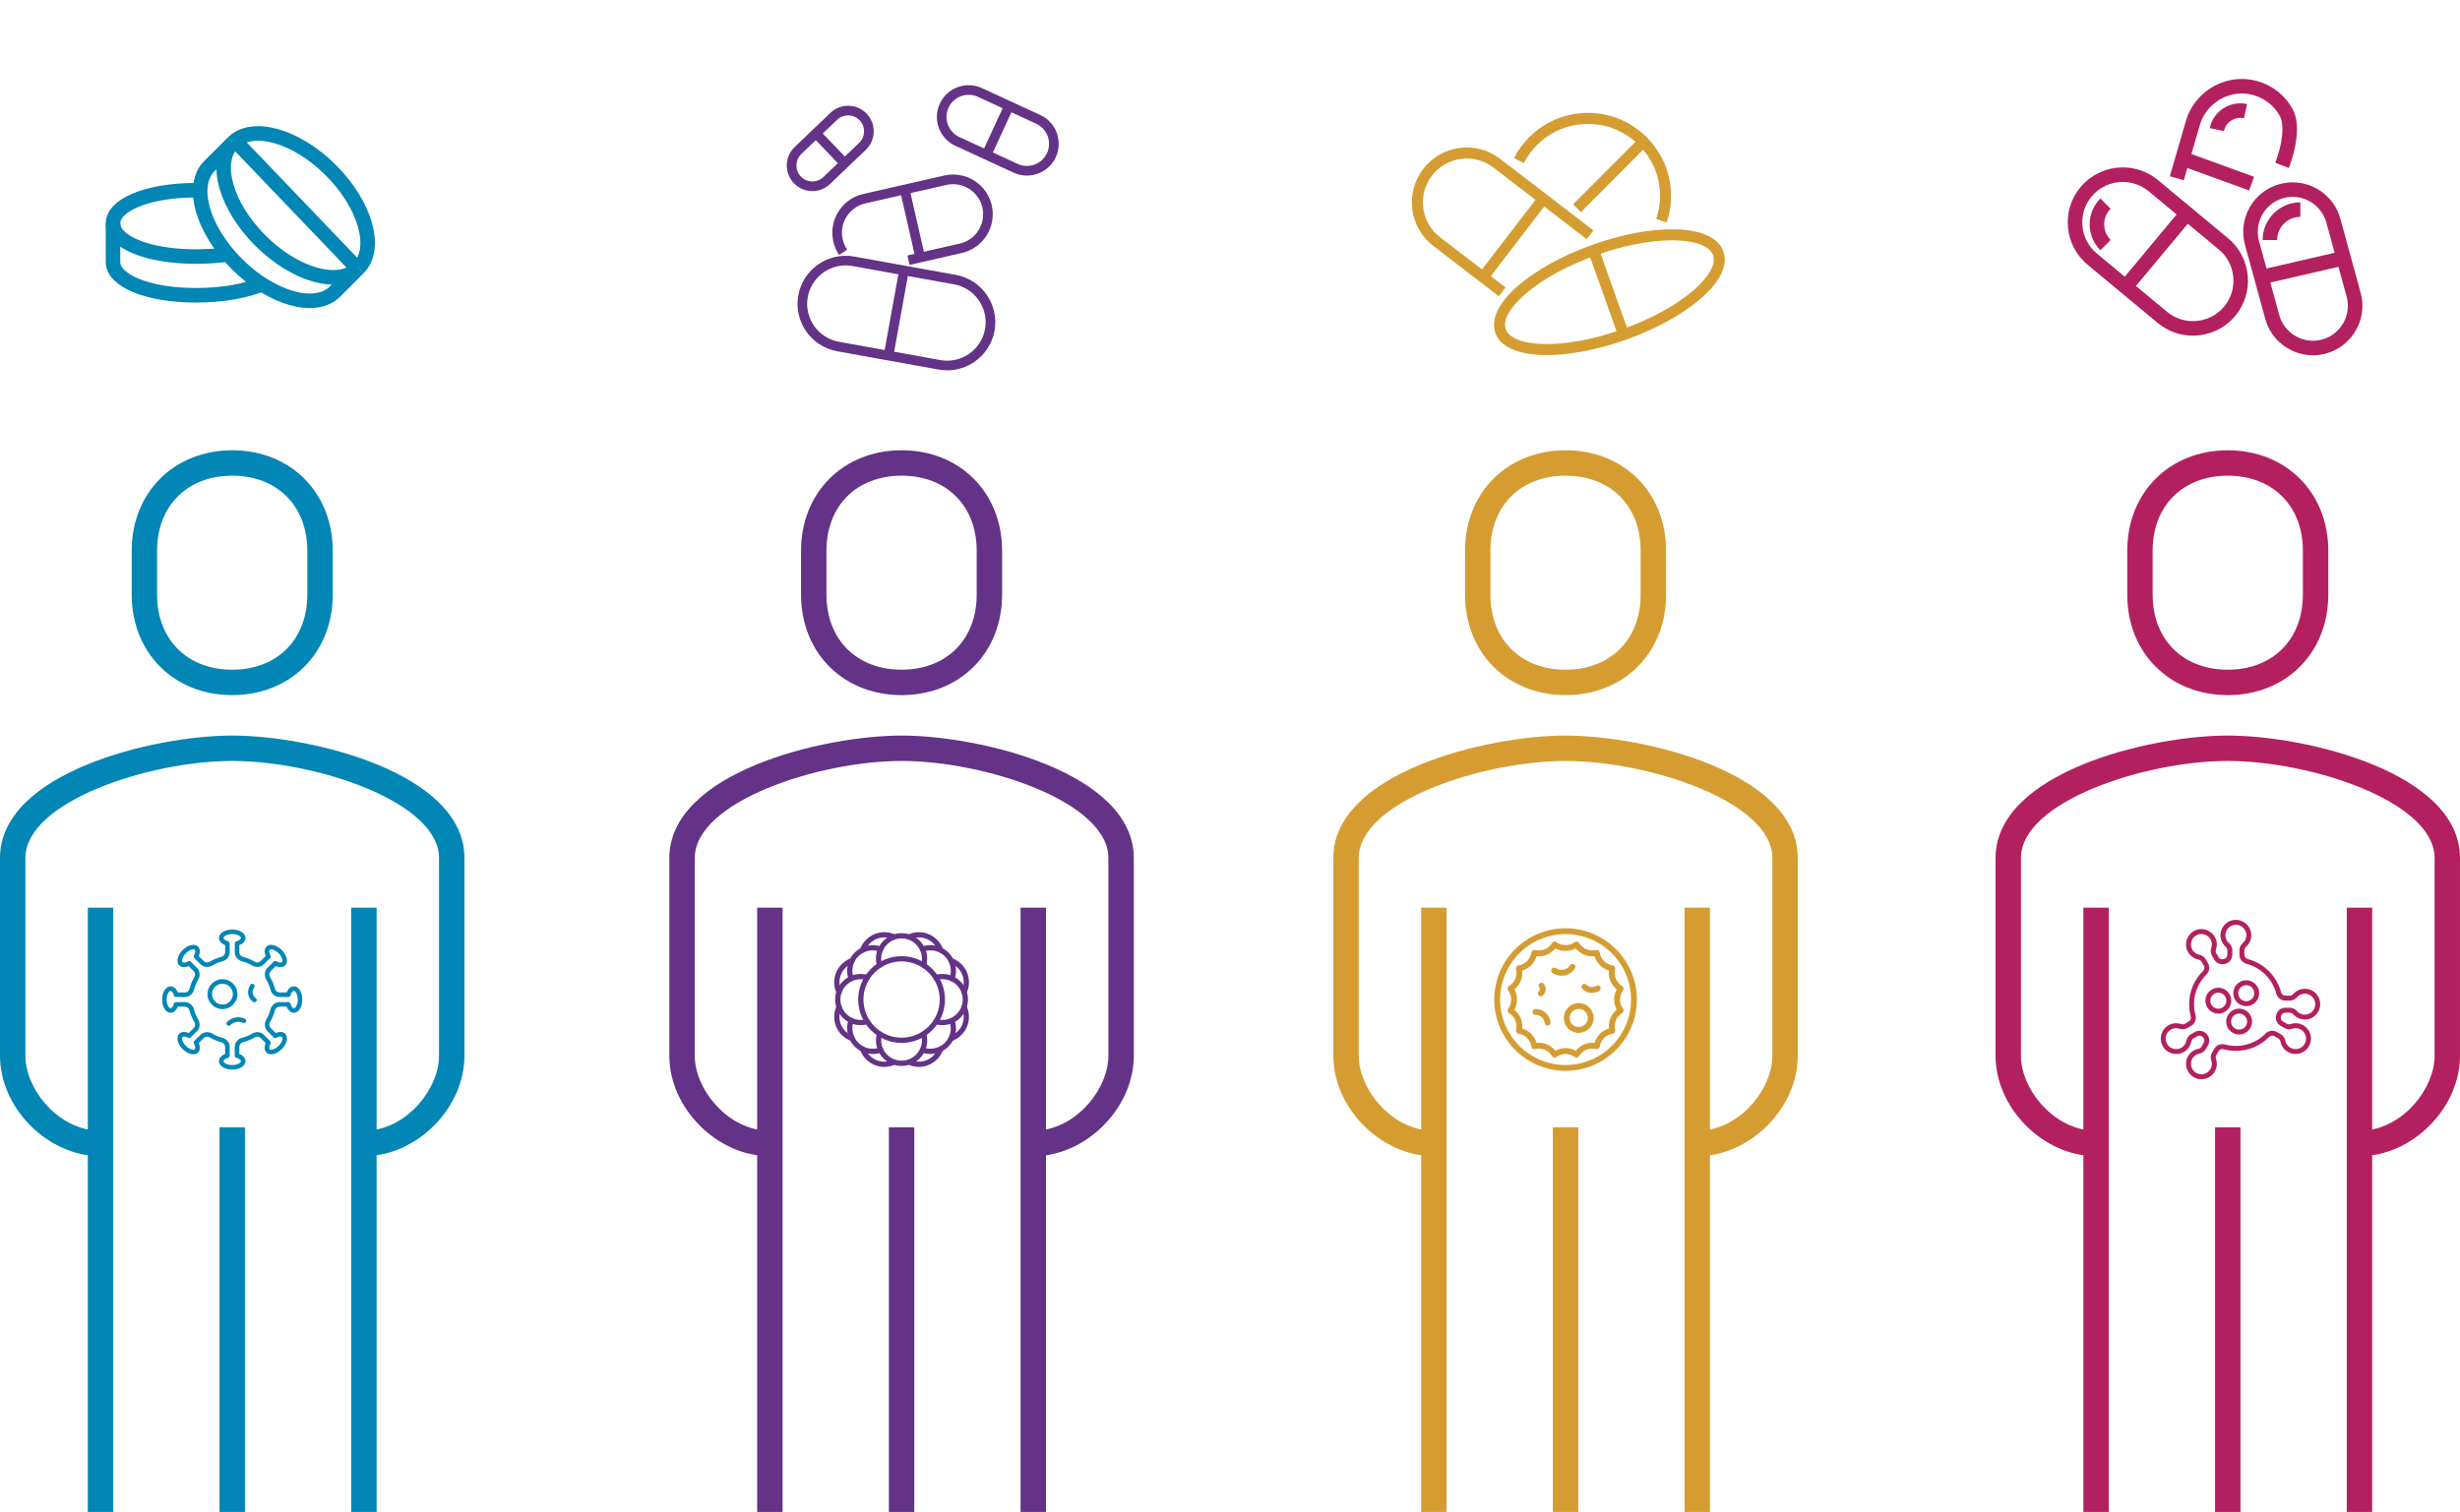 <?xml version="1.0" encoding="utf-8"?>
<!-- Generator: Adobe Illustrator 16.0.0, SVG Export Plug-In . SVG Version: 6.00 Build 0)  -->
<!DOCTYPE svg PUBLIC "-//W3C//DTD SVG 1.1//EN" "http://www.w3.org/Graphics/SVG/1.1/DTD/svg11.dtd">
<svg version="1.1" xmlns="http://www.w3.org/2000/svg" xmlns:xlink="http://www.w3.org/1999/xlink" x="0px" y="0px"
	 width="338.451px" height="208.067px" viewBox="0 0 338.451 208.067" enable-background="new 0 0 338.451 208.067"
	 xml:space="preserve">
<g id="bg">
</g>
<g id="レイヤー_2">
	<g>
		<path fill="#D59D31" d="M234.313,155.582c5.348-0.494,9.533-5.836,9.533-10.295v-27.211c0-7.748-16.996-13.354-28.449-13.354
			c-11.462,0-28.459,5.606-28.459,13.354v27.211c0,4.459,4.186,9.801,9.533,10.295v3.505c-6.915-0.461-13.027-6.832-13.027-13.8
			v-27.211c0-11.762,21.158-16.85,31.953-16.85c10.789,0,31.945,5.088,31.945,16.85v27.211c0,6.968-6.113,13.339-13.029,13.8
			V155.582z"/>
		<path fill="#D59D31" d="M215.397,95.66c-8.018,0-13.833-5.814-13.833-13.827v-6.042c0-8.01,5.815-13.825,13.833-13.825
			c8.01,0,13.824,5.815,13.824,13.825v6.042C229.221,89.846,223.407,95.66,215.397,95.66z M215.397,65.463
			c-6.186,0-10.34,4.15-10.34,10.328v6.042c0,6.179,4.154,10.33,10.34,10.33c6.178,0,10.328-4.151,10.328-10.33v-6.042
			C225.725,69.613,221.575,65.463,215.397,65.463z"/>
		<rect x="231.764" y="124.913" fill="#D59D31" width="3.496" height="83.154"/>
		<rect x="195.525" y="124.913" fill="#D59D31" width="3.498" height="83.154"/>
		<rect x="213.645" y="155.146" fill="#D59D31" width="3.498" height="52.921"/>
	</g>
	<g>
		<path fill="#0186B5" d="M50.87,155.582c5.347-0.494,9.532-5.836,9.532-10.295v-27.211c0-7.748-16.995-13.354-28.45-13.354
			c-11.461,0-28.458,5.606-28.458,13.354v27.211c0,4.459,4.186,9.801,9.533,10.295v3.505C6.112,158.626,0,152.255,0,145.287v-27.211
			c0-11.762,21.157-16.85,31.952-16.85c10.791,0,31.946,5.088,31.946,16.85v27.211c0,6.968-6.112,13.339-13.028,13.8V155.582z"/>
		<path fill="#0186B5" d="M31.952,95.66c-8.017,0-13.832-5.814-13.832-13.827v-6.042c0-8.01,5.815-13.825,13.832-13.825
			c8.011,0,13.826,5.815,13.826,13.825v6.042C45.778,89.846,39.963,95.66,31.952,95.66z M31.952,65.463
			c-6.185,0-10.339,4.15-10.339,10.328v6.042c0,6.179,4.154,10.33,10.339,10.33c6.179,0,10.33-4.151,10.33-10.33v-6.042
			C42.282,69.613,38.131,65.463,31.952,65.463z"/>
		<rect x="48.321" y="124.913" fill="#0186B5" width="3.495" height="83.154"/>
		<rect x="12.08" y="124.913" fill="#0186B5" width="3.498" height="83.154"/>
		<rect x="30.202" y="155.146" fill="#0186B5" width="3.496" height="52.921"/>
		<path fill="#B32060" d="M325.421,155.582c5.348-0.494,9.533-5.836,9.533-10.295v-27.211c0-7.748-16.996-13.354-28.451-13.354
			c-11.461,0-28.459,5.606-28.459,13.354v27.211c0,4.459,4.188,9.801,9.535,10.295v3.505c-6.916-0.461-13.029-6.832-13.029-13.8
			v-27.211c0-11.762,21.158-16.85,31.953-16.85c10.791,0,31.947,5.088,31.947,16.85v27.211c0,6.968-6.113,13.339-13.029,13.8
			V155.582z"/>
		<path fill="#B32060" d="M306.503,95.66c-8.016,0-13.832-5.814-13.832-13.827v-6.042c0-8.01,5.816-13.825,13.832-13.825
			c8.012,0,13.826,5.815,13.826,13.825v6.042C320.33,89.846,314.515,95.66,306.503,95.66z M306.503,65.463
			c-6.184,0-10.338,4.15-10.338,10.328v6.042c0,6.179,4.154,10.33,10.338,10.33c6.178,0,10.33-4.151,10.33-10.33v-6.042
			C316.833,69.613,312.681,65.463,306.503,65.463z"/>
		<rect x="322.873" y="124.913" fill="#B32060" width="3.496" height="83.154"/>
		<rect x="286.632" y="124.913" fill="#B32060" width="3.498" height="83.154"/>
		<rect x="304.753" y="155.146" fill="#B32060" width="3.498" height="52.921"/>
	</g>
	<g>
		<g>
			<path fill="#0186B5" d="M31.95,147.198c-1.023,0-1.825-0.509-1.825-1.163c0-0.414,0.319-0.778,0.849-0.984v-0.971
				c0-0.305-0.218-0.572-0.53-0.652c-0.553-0.143-1.083-0.362-1.576-0.654c-0.284-0.168-0.622-0.134-0.84,0.086l-0.687,0.687
				c0.229,0.519,0.197,1.005-0.097,1.298c-0.243,0.244-0.614,0.312-1.044,0.192c-0.366-0.104-0.746-0.339-1.068-0.661
				c-0.323-0.322-0.557-0.701-0.66-1.068c-0.121-0.43-0.052-0.801,0.192-1.045c0.293-0.293,0.778-0.324,1.298-0.096l0.687-0.688
				c0.219-0.219,0.253-0.557,0.085-0.84c-0.292-0.493-0.512-1.023-0.653-1.576c-0.08-0.312-0.348-0.53-0.652-0.53h-0.97
				c-0.208,0.53-0.572,0.851-0.986,0.851c-0.652,0-1.163-0.803-1.163-1.826c0-1.022,0.51-1.824,1.163-1.824
				c0.415,0,0.779,0.32,0.986,0.849h0.97c0.304,0,0.573-0.218,0.652-0.53c0.142-0.553,0.362-1.082,0.653-1.575
				c0.168-0.284,0.134-0.622-0.085-0.841l-0.687-0.687c-0.52,0.229-1.004,0.196-1.298-0.097c-0.244-0.244-0.313-0.614-0.192-1.043
				c0.103-0.366,0.337-0.745,0.66-1.068c0.322-0.323,0.702-0.557,1.068-0.66c0.43-0.12,0.801-0.052,1.044,0.192
				c0.293,0.293,0.325,0.777,0.097,1.298l0.687,0.686c0.219,0.219,0.557,0.253,0.84,0.085c0.493-0.292,1.022-0.511,1.576-0.653
				c0.312-0.079,0.53-0.348,0.53-0.652v-0.97c-0.53-0.208-0.849-0.572-0.849-0.987c0-0.652,0.801-1.163,1.825-1.163
				s1.825,0.511,1.825,1.163c0,0.415-0.32,0.779-0.849,0.987v0.97c0,0.304,0.218,0.573,0.53,0.652
				c0.553,0.142,1.083,0.361,1.575,0.653c0.285,0.168,0.622,0.134,0.841-0.085l0.687-0.686c-0.229-0.521-0.196-1.004,0.097-1.298
				c0.244-0.244,0.614-0.312,1.043-0.192c0.366,0.103,0.746,0.337,1.069,0.66s0.557,0.702,0.66,1.068
				c0.12,0.429,0.052,0.8-0.192,1.043c-0.293,0.293-0.778,0.326-1.298,0.097l-0.686,0.687c-0.219,0.219-0.253,0.557-0.085,0.841
				c0.292,0.493,0.511,1.022,0.653,1.575c0.08,0.313,0.348,0.53,0.652,0.53h0.97c0.207-0.528,0.572-0.849,0.986-0.849
				c0.652,0,1.163,0.802,1.163,1.824c0,1.023-0.51,1.826-1.163,1.826c-0.415,0-0.779-0.32-0.986-0.851h-0.97
				c-0.305,0-0.573,0.219-0.652,0.53c-0.142,0.553-0.361,1.083-0.654,1.576c-0.168,0.283-0.134,0.621,0.085,0.84l0.686,0.688
				c0.521-0.229,1.005-0.197,1.298,0.096c0.244,0.244,0.312,0.615,0.192,1.045c-0.103,0.367-0.337,0.746-0.66,1.068
				s-0.703,0.558-1.069,0.661c-0.429,0.119-0.8,0.052-1.043-0.192c-0.293-0.293-0.326-0.779-0.097-1.298l-0.687-0.687
				c-0.219-0.22-0.557-0.254-0.841-0.086c-0.492,0.292-1.022,0.512-1.575,0.654c-0.313,0.08-0.53,0.348-0.53,0.652v0.971
				c0.529,0.206,0.849,0.57,0.849,0.984C33.774,146.689,32.973,147.198,31.95,147.198z M28.495,142.043
				c0.236,0,0.476,0.063,0.694,0.191c0.441,0.262,0.916,0.459,1.411,0.586c0.59,0.15,1.002,0.668,1.002,1.26v1.196
				c0,0.14-0.094,0.265-0.23,0.302c-0.407,0.112-0.619,0.316-0.619,0.457c0,0.22,0.467,0.536,1.198,0.536
				c0.73,0,1.198-0.316,1.198-0.536c0-0.141-0.213-0.345-0.619-0.457c-0.136-0.037-0.23-0.162-0.23-0.302v-1.196
				c0-0.592,0.412-1.109,1.002-1.26c0.495-0.127,0.969-0.324,1.411-0.586c0.526-0.312,1.185-0.238,1.604,0.182l0.846,0.846
				c0.099,0.099,0.12,0.254,0.051,0.376c-0.208,0.366-0.215,0.661-0.114,0.763c0.075,0.074,0.235,0.086,0.431,0.031
				c0.261-0.073,0.55-0.256,0.795-0.5c0.244-0.244,0.426-0.534,0.5-0.795c0.055-0.195,0.043-0.357-0.032-0.432
				c-0.101-0.1-0.395-0.094-0.761,0.115c-0.123,0.069-0.277,0.049-0.376-0.052l-0.847-0.847c-0.418-0.418-0.492-1.077-0.181-1.604
				c0.262-0.441,0.458-0.916,0.585-1.41c0.151-0.59,0.669-1.002,1.26-1.002h1.196c0.141,0,0.265,0.094,0.303,0.229
				c0.112,0.406,0.314,0.619,0.458,0.619c0.218,0,0.536-0.467,0.536-1.198c0-0.73-0.317-1.197-0.536-1.197
				c-0.143,0-0.346,0.213-0.458,0.618c-0.038,0.138-0.162,0.231-0.303,0.231h-1.196c-0.591,0-1.109-0.412-1.26-1.002
				c-0.126-0.495-0.323-0.971-0.584-1.411c-0.312-0.527-0.238-1.186,0.18-1.604l0.847-0.846c0.1-0.1,0.254-0.12,0.376-0.05
				c0.366,0.208,0.66,0.215,0.761,0.114c0.075-0.075,0.086-0.236,0.032-0.431c-0.073-0.261-0.255-0.55-0.5-0.795
				c-0.245-0.244-0.534-0.426-0.795-0.499c-0.196-0.057-0.356-0.043-0.431,0.031c-0.101,0.102-0.094,0.395,0.114,0.762
				c0.069,0.122,0.048,0.277-0.051,0.376l-0.846,0.846c-0.418,0.418-1.078,0.492-1.604,0.181c-0.442-0.261-0.916-0.458-1.411-0.585
				c-0.59-0.151-1.002-0.669-1.002-1.26v-1.195c0-0.142,0.094-0.266,0.23-0.303c0.406-0.112,0.619-0.314,0.619-0.458
				c0-0.218-0.467-0.536-1.198-0.536c-0.731,0-1.198,0.318-1.198,0.536c0,0.144,0.212,0.346,0.619,0.458
				c0.136,0.037,0.23,0.161,0.23,0.303v1.195c0,0.591-0.412,1.109-1.002,1.26c-0.495,0.127-0.97,0.324-1.411,0.585
				c-0.527,0.311-1.186,0.237-1.604-0.181l-0.846-0.846c-0.1-0.1-0.121-0.254-0.051-0.376c0.208-0.367,0.215-0.66,0.114-0.762
				c-0.075-0.074-0.235-0.087-0.431-0.031c-0.261,0.073-0.55,0.255-0.794,0.499c-0.244,0.245-0.426,0.534-0.5,0.795
				c-0.055,0.195-0.043,0.356,0.032,0.431c0.101,0.101,0.395,0.094,0.761-0.114c0.122-0.069,0.276-0.05,0.376,0.05l0.846,0.846
				c0.418,0.419,0.493,1.077,0.181,1.604c-0.262,0.44-0.458,0.916-0.585,1.411c-0.151,0.59-0.668,1.002-1.26,1.002H24.23
				c-0.141,0-0.265-0.094-0.303-0.231c-0.112-0.405-0.314-0.618-0.457-0.618c-0.218,0-0.536,0.467-0.536,1.197
				c0,0.731,0.317,1.198,0.536,1.198c0.143,0,0.345-0.213,0.457-0.619c0.038-0.136,0.162-0.229,0.303-0.229h1.197
				c0.591,0,1.109,0.412,1.26,1.002c0.127,0.494,0.324,0.969,0.585,1.41c0.312,0.526,0.237,1.186-0.181,1.604l-0.846,0.847
				c-0.1,0.101-0.254,0.121-0.376,0.052c-0.367-0.209-0.661-0.215-0.761-0.115c-0.075,0.074-0.087,0.236-0.032,0.432
				c0.073,0.261,0.255,0.551,0.5,0.795s0.534,0.427,0.794,0.5c0.196,0.055,0.356,0.043,0.431-0.031
				c0.101-0.102,0.094-0.396-0.114-0.763c-0.069-0.122-0.048-0.277,0.051-0.376l0.846-0.846
				C27.83,142.17,28.158,142.043,28.495,142.043z"/>
		</g>
		<g>
			<path fill="#0186B5" d="M30.607,138.873c-1.135,0-2.059-0.924-2.059-2.061c0-1.135,0.924-2.058,2.059-2.058
				s2.059,0.923,2.059,2.058C32.666,137.949,31.742,138.873,30.607,138.873z M30.607,135.381c-0.79,0-1.432,0.643-1.432,1.432
				c0,0.79,0.642,1.433,1.432,1.433s1.432-0.643,1.432-1.433C32.039,136.023,31.396,135.381,30.607,135.381z"/>
		</g>
		<g>
			<path fill="#0186B5" d="M35.016,137.94c-0.063,0-0.127-0.02-0.182-0.058c-0.181-0.129-0.505-0.418-0.642-0.902
				c-0.213-0.75,0.2-1.359,0.284-1.474c0.103-0.139,0.3-0.167,0.438-0.064c0.139,0.104,0.168,0.3,0.065,0.438
				c-0.033,0.045-0.32,0.451-0.185,0.93c0.085,0.298,0.289,0.479,0.403,0.561c0.141,0.1,0.174,0.297,0.073,0.438
				C35.21,137.894,35.113,137.94,35.016,137.94z"/>
		</g>
		<g>
			<path fill="#0186B5" d="M31.468,141.177c-0.081,0-0.161-0.03-0.223-0.092c-0.122-0.122-0.122-0.321,0.001-0.443
				c0.225-0.224,0.708-0.604,1.417-0.646c0.351-0.021,0.71,0.051,1.037,0.205c0.157,0.072,0.224,0.26,0.15,0.416
				c-0.074,0.156-0.261,0.225-0.417,0.15c-0.232-0.109-0.487-0.158-0.735-0.146c-0.521,0.03-0.88,0.334-1.01,0.464
				C31.627,141.148,31.547,141.177,31.468,141.177z"/>
		</g>
	</g>
	<g>
		<g>
			<path fill="#D59D31" d="M215.394,147.368c-5.409,0-9.812-4.401-9.812-9.812c0-5.409,4.402-9.81,9.812-9.81
				c5.41,0,9.811,4.4,9.811,9.81C225.205,142.967,220.804,147.368,215.394,147.368z M215.394,128.552
				c-4.967,0-9.007,4.04-9.007,9.005c0,4.968,4.04,9.008,9.007,9.008s9.007-4.04,9.007-9.008
				C224.401,132.592,220.361,128.552,215.394,128.552z"/>
		</g>
		<g>
			<path fill="#D59D31" d="M216.903,145.542c-0.085,0-0.169-0.026-0.238-0.077c-0.754-0.552-1.787-0.552-2.543,0
				c-0.09,0.067-0.204,0.09-0.314,0.069c-0.111-0.021-0.206-0.089-0.266-0.186c-0.243-0.398-0.593-0.702-1.013-0.876
				s-0.882-0.207-1.336-0.095c-0.107,0.024-0.224,0.004-0.317-0.059c-0.095-0.062-0.156-0.161-0.175-0.271
				c-0.07-0.462-0.278-0.876-0.601-1.197c-0.321-0.32-0.735-0.529-1.196-0.6c-0.111-0.019-0.21-0.081-0.273-0.175
				c-0.062-0.094-0.083-0.209-0.056-0.318c0.109-0.454,0.076-0.916-0.099-1.336c-0.173-0.42-0.476-0.77-0.875-1.014
				c-0.095-0.058-0.163-0.154-0.184-0.265c-0.023-0.109,0.002-0.225,0.068-0.315c0.275-0.378,0.422-0.816,0.422-1.271
				c0-0.454-0.146-0.894-0.422-1.271c-0.066-0.09-0.092-0.205-0.068-0.315c0.021-0.11,0.089-0.206,0.184-0.265
				c0.399-0.243,0.702-0.594,0.875-1.013c0.175-0.42,0.208-0.882,0.099-1.335c-0.027-0.109-0.006-0.226,0.056-0.318
				c0.063-0.096,0.162-0.157,0.273-0.175c0.462-0.071,0.876-0.278,1.196-0.602c0.322-0.32,0.53-0.734,0.601-1.195
				c0.019-0.112,0.08-0.211,0.175-0.273c0.094-0.062,0.207-0.083,0.317-0.056c0.455,0.111,0.917,0.076,1.336-0.098
				c0.42-0.174,0.77-0.477,1.013-0.876c0.06-0.096,0.154-0.163,0.266-0.185s0.225,0.004,0.314,0.07c0.756,0.55,1.789,0.55,2.543,0
				c0.09-0.067,0.205-0.092,0.316-0.07c0.109,0.021,0.206,0.089,0.265,0.185c0.242,0.399,0.594,0.702,1.014,0.876
				c0.418,0.174,0.882,0.208,1.335,0.098c0.109-0.027,0.226-0.006,0.318,0.056c0.093,0.063,0.157,0.161,0.174,0.273
				c0.072,0.461,0.279,0.875,0.601,1.196c0.321,0.322,0.735,0.529,1.197,0.601c0.11,0.018,0.21,0.079,0.272,0.175
				c0.063,0.093,0.083,0.209,0.057,0.318c-0.11,0.453-0.077,0.915,0.097,1.335c0.174,0.419,0.477,0.77,0.875,1.013
				c0.098,0.059,0.164,0.155,0.187,0.265c0.021,0.111-0.003,0.226-0.07,0.317c-0.275,0.376-0.421,0.815-0.421,1.27
				c0,0.455,0.146,0.894,0.421,1.271c0.067,0.09,0.092,0.206,0.07,0.315c-0.022,0.11-0.089,0.207-0.186,0.265
				c-0.399,0.244-0.702,0.594-0.876,1.014s-0.207,0.882-0.097,1.336c0.026,0.109,0.006,0.225-0.057,0.318s-0.162,0.156-0.272,0.175
				c-0.462,0.07-0.875,0.279-1.197,0.6c-0.321,0.321-0.528,0.735-0.601,1.197c-0.017,0.11-0.081,0.21-0.174,0.271
				c-0.093,0.063-0.209,0.083-0.318,0.059c-0.453-0.112-0.917-0.079-1.335,0.095c-0.42,0.175-0.771,0.478-1.014,0.876
				c-0.059,0.097-0.155,0.164-0.265,0.186C216.955,145.54,216.927,145.542,216.903,145.542z M215.394,144.239
				c0.49,0,0.969,0.122,1.399,0.357c0.31-0.383,0.703-0.679,1.158-0.866c0.453-0.188,0.941-0.257,1.429-0.205
				c0.14-0.472,0.391-0.896,0.738-1.243c0.347-0.348,0.771-0.598,1.242-0.737c-0.052-0.489,0.019-0.977,0.206-1.431
				c0.188-0.453,0.484-0.848,0.865-1.157c-0.233-0.432-0.356-0.908-0.356-1.4c0-0.491,0.123-0.968,0.356-1.4
				c-0.381-0.309-0.677-0.702-0.864-1.156c-0.188-0.453-0.259-0.941-0.207-1.43c-0.471-0.141-0.896-0.391-1.242-0.738
				c-0.348-0.348-0.599-0.771-0.738-1.242c-0.489,0.051-0.976-0.018-1.429-0.206c-0.455-0.188-0.849-0.484-1.158-0.866
				c-0.864,0.471-1.936,0.47-2.8,0c-0.31,0.383-0.703,0.678-1.156,0.866c-0.455,0.188-0.941,0.259-1.431,0.206
				c-0.14,0.472-0.39,0.896-0.737,1.242c-0.348,0.348-0.771,0.598-1.243,0.738c0.052,0.488-0.018,0.976-0.205,1.43
				c-0.188,0.454-0.484,0.848-0.867,1.156c0.235,0.433,0.358,0.91,0.358,1.4c0,0.491-0.123,0.969-0.358,1.4
				c0.383,0.31,0.679,0.704,0.867,1.157c0.188,0.454,0.257,0.941,0.205,1.431c0.472,0.14,0.896,0.39,1.243,0.737
				s0.598,0.771,0.737,1.243c0.489-0.054,0.976,0.017,1.431,0.205c0.453,0.188,0.847,0.483,1.156,0.866
				C214.426,144.361,214.902,144.239,215.394,144.239z"/>
		</g>
		<g>
			<path fill="#D59D31" d="M217.205,142.141c-1.13,0-2.05-0.92-2.05-2.05c0-1.131,0.92-2.051,2.05-2.051
				c1.132,0,2.051,0.92,2.051,2.051C219.255,141.221,218.336,142.141,217.205,142.141z M217.205,138.844
				c-0.687,0-1.245,0.56-1.245,1.247s0.559,1.246,1.245,1.246c0.688,0,1.246-0.559,1.246-1.246S217.892,138.844,217.205,138.844z"/>
		</g>
		<g>
			<path fill="#D59D31" d="M214.852,134.28c-0.629,0-1.101-0.279-1.252-0.383c-0.186-0.124-0.233-0.375-0.109-0.559
				c0.124-0.185,0.375-0.234,0.559-0.108c0.088,0.06,0.553,0.349,1.124,0.204c0.479-0.118,0.742-0.458,0.832-0.599
				c0.121-0.188,0.369-0.24,0.557-0.12c0.187,0.122,0.239,0.37,0.119,0.557c-0.143,0.222-0.557,0.755-1.313,0.943
				C215.187,134.261,215.015,134.28,214.852,134.28z"/>
		</g>
		<g>
			<path fill="#D59D31" d="M212.924,141.133c-0.203,0-0.377-0.151-0.399-0.356c-0.015-0.121-0.089-0.54-0.457-0.841
				c-0.318-0.256-0.675-0.285-0.813-0.277c-0.214,0.013-0.405-0.174-0.408-0.396c-0.003-0.222,0.174-0.405,0.396-0.407
				c0.265-0.005,0.827,0.048,1.332,0.458c0.587,0.477,0.72,1.118,0.749,1.372c0.026,0.22-0.133,0.42-0.354,0.445
				C212.956,141.132,212.939,141.133,212.924,141.133z"/>
		</g>
		<g>
			<path fill="#D59D31" d="M219.029,136.645c-0.043,0-0.089-0.002-0.134-0.004c-0.629-0.046-1.045-0.403-1.196-0.555
				c-0.155-0.158-0.153-0.413,0.004-0.568c0.158-0.156,0.412-0.155,0.569,0.003c0.086,0.087,0.324,0.29,0.682,0.317
				c0.31,0.021,0.544-0.098,0.657-0.172c0.186-0.121,0.437-0.067,0.556,0.119c0.121,0.188,0.068,0.436-0.117,0.557
				C219.868,136.458,219.506,136.645,219.029,136.645z"/>
		</g>
		<g>
			<path fill="#D59D31" d="M211.986,137.11c-0.11,0-0.223-0.046-0.301-0.136c-0.146-0.167-0.133-0.421,0.034-0.568
				c0.021-0.019,0.129-0.122,0.132-0.279c0.004-0.12-0.057-0.211-0.082-0.244c-0.137-0.176-0.104-0.429,0.07-0.564
				c0.175-0.138,0.428-0.105,0.564,0.07c0.099,0.126,0.262,0.393,0.253,0.76c-0.012,0.478-0.313,0.779-0.405,0.86
				C212.175,137.077,212.081,137.11,211.986,137.11z"/>
		</g>
	</g>
	<g>
		<g>
			<path fill="#B32060" d="M309.042,138.466c-0.982,0-1.783-0.801-1.783-1.782c0-0.982,0.801-1.782,1.783-1.782
				s1.781,0.8,1.781,1.782C310.824,137.665,310.025,138.466,309.042,138.466z M309.042,135.581c-0.607,0-1.103,0.493-1.103,1.103
				c0,0.607,0.495,1.102,1.103,1.102c0.608,0,1.102-0.494,1.102-1.102C310.144,136.074,309.651,135.581,309.042,135.581z"/>
		</g>
		<g>
			<path fill="#B32060" d="M305.207,139.494c-0.154,0-0.311-0.02-0.465-0.061c-0.46-0.124-0.844-0.418-1.082-0.83
				c-0.491-0.852-0.198-1.943,0.652-2.435s1.943-0.199,2.434,0.652c0.238,0.412,0.302,0.892,0.179,1.352s-0.417,0.845-0.83,1.082
				C305.82,139.413,305.515,139.494,305.207,139.494z M305.201,136.609c-0.189,0-0.379,0.049-0.549,0.148
				c-0.525,0.303-0.707,0.979-0.403,1.505c0.147,0.255,0.385,0.438,0.669,0.515c0.285,0.074,0.582,0.036,0.837-0.111
				c0.526-0.304,0.707-0.979,0.403-1.506c-0.147-0.254-0.385-0.438-0.669-0.514C305.394,136.621,305.297,136.609,305.201,136.609z"
				/>
		</g>
		<g>
			<path fill="#B32060" d="M308.064,142.371c-0.154,0-0.31-0.021-0.463-0.062c-0.46-0.123-0.845-0.417-1.082-0.83
				c-0.238-0.411-0.303-0.892-0.178-1.353c0.121-0.459,0.417-0.844,0.83-1.081c0.851-0.491,1.943-0.199,2.434,0.651
				c0.238,0.413,0.301,0.894,0.178,1.354c-0.123,0.459-0.418,0.843-0.83,1.082C308.678,142.291,308.373,142.371,308.064,142.371z
				 M308.06,139.486c-0.191,0-0.38,0.05-0.549,0.147c-0.256,0.147-0.438,0.386-0.514,0.671c-0.076,0.283-0.038,0.58,0.109,0.835
				c0.148,0.255,0.385,0.438,0.67,0.514c0.283,0.075,0.58,0.036,0.836-0.11c0.525-0.304,0.707-0.979,0.403-1.506
				c-0.146-0.254-0.384-0.438-0.669-0.514C308.252,139.498,308.156,139.486,308.06,139.486z"/>
		</g>
		<g>
			<path fill="#B32060" d="M302.876,148.525c-0.498,0-0.985-0.177-1.377-0.507c-0.666-0.56-0.921-1.522-0.617-2.341
				c0.259-0.699,0.848-1.201,1.574-1.346c0.188-0.037,0.346-0.145,0.432-0.294l0.311-0.538c0.139-0.243,0.088-0.553-0.13-0.771
				c-0.212-0.211-0.517-0.259-0.761-0.117l-0.536,0.309c-0.151,0.088-0.257,0.246-0.299,0.446c-0.12,0.593-0.489,1.103-1.009,1.403
				c-0.543,0.314-1.195,0.372-1.787,0.155c-0.591-0.215-1.055-0.683-1.272-1.282c-0.296-0.817-0.035-1.777,0.636-2.336
				c0.575-0.475,1.336-0.615,2.037-0.377c0.183,0.063,0.368,0.049,0.52-0.04l0.537-0.31c0.239-0.138,0.355-0.424,0.279-0.697
				c-0.15-0.551-0.227-1.12-0.227-1.691c0-1.724,0.676-3.344,1.904-4.561c0.201-0.199,0.246-0.506,0.109-0.744l-0.312-0.54
				c-0.087-0.15-0.247-0.257-0.446-0.298c-0.592-0.121-1.104-0.489-1.402-1.008c-0.316-0.544-0.373-1.196-0.157-1.788
				c0.216-0.592,0.683-1.055,1.282-1.271c0.818-0.297,1.778-0.035,2.335,0.636c0.476,0.573,0.618,1.334,0.379,2.036
				c-0.063,0.181-0.048,0.371,0.038,0.52l0.312,0.54c0.138,0.238,0.419,0.352,0.685,0.282l0.078-0.021
				c0.266-0.068,0.452-0.31,0.452-0.586v-0.642c0-0.22-0.145-0.38-0.231-0.456c-0.455-0.402-0.716-0.977-0.716-1.58
				c0-0.629,0.276-1.222,0.759-1.626c0.48-0.405,1.118-0.572,1.746-0.46c0.856,0.152,1.558,0.858,1.704,1.718
				c0.124,0.725-0.128,1.451-0.673,1.938c-0.092,0.082-0.244,0.252-0.244,0.483v0.625c0,0.275,0.193,0.519,0.469,0.592
				c2.23,0.588,3.984,2.34,4.571,4.572c0.072,0.275,0.316,0.468,0.591,0.468h0.643c0.221,0,0.381-0.145,0.457-0.23
				c0.401-0.455,0.978-0.718,1.58-0.718c0.629,0,1.221,0.276,1.625,0.759s0.572,1.118,0.461,1.748
				c-0.152,0.855-0.857,1.557-1.718,1.703c-0.726,0.123-1.45-0.129-1.938-0.674c-0.081-0.092-0.252-0.244-0.482-0.244h-0.625
				c-0.278,0-0.52,0.188-0.588,0.457l-0.02,0.074c-0.072,0.266,0.045,0.548,0.281,0.684l0.539,0.312
				c0.15,0.087,0.341,0.1,0.535,0.035c0.572-0.19,1.199-0.128,1.719,0.171c0.545,0.314,0.92,0.852,1.028,1.472
				c0.11,0.618-0.063,1.255-0.474,1.743c-0.56,0.665-1.522,0.92-2.34,0.616c-0.699-0.259-1.202-0.848-1.346-1.575
				c-0.038-0.189-0.143-0.343-0.295-0.432l-0.54-0.311c-0.239-0.139-0.546-0.094-0.745,0.108c-1.217,1.228-2.836,1.905-4.561,1.905
				c-0.572,0-1.142-0.077-1.691-0.228c-0.273-0.077-0.561,0.038-0.697,0.278l-0.309,0.534c-0.087,0.152-0.102,0.343-0.036,0.536
				c0.192,0.574,0.129,1.2-0.171,1.721c-0.315,0.544-0.85,0.919-1.471,1.027C303.121,148.514,302.998,148.525,302.876,148.525z
				 M302.603,141.853c0.344,0,0.686,0.136,0.947,0.396c0.438,0.438,0.533,1.078,0.236,1.592l-0.311,0.538
				c-0.186,0.319-0.508,0.546-0.888,0.62c-0.493,0.098-0.894,0.441-1.069,0.916c-0.205,0.555-0.033,1.206,0.418,1.584
				c0.338,0.284,0.762,0.401,1.188,0.326c0.422-0.075,0.785-0.33,0.998-0.701c0.203-0.351,0.246-0.775,0.115-1.164
				c-0.125-0.381-0.094-0.768,0.093-1.09l0.309-0.535c0.293-0.506,0.896-0.75,1.466-0.595c0.49,0.136,1,0.204,1.512,0.204
				c1.541,0,2.989-0.605,4.078-1.705c0.416-0.42,1.061-0.51,1.567-0.218l0.54,0.312c0.32,0.185,0.547,0.508,0.621,0.887
				c0.098,0.495,0.439,0.895,0.915,1.07c0.554,0.205,1.206,0.033,1.585-0.416c0.283-0.34,0.4-0.762,0.324-1.188
				c-0.074-0.421-0.329-0.786-0.699-0.999c-0.355-0.207-0.77-0.247-1.164-0.115c-0.381,0.127-0.77,0.094-1.091-0.093l-0.538-0.31
				c-0.504-0.293-0.75-0.889-0.598-1.451l0.018-0.066c0.146-0.568,0.658-0.967,1.246-0.967h0.625c0.367,0,0.719,0.168,0.989,0.471
				c0.336,0.375,0.814,0.541,1.317,0.457c0.582-0.099,1.061-0.573,1.162-1.152c0.078-0.437-0.033-0.86-0.312-1.192
				c-0.274-0.327-0.678-0.516-1.104-0.516c-0.408,0-0.798,0.178-1.07,0.487c-0.262,0.297-0.605,0.461-0.967,0.461h-0.643
				c-0.584,0-1.098-0.4-1.248-0.975c-0.525-1.996-2.092-3.562-4.087-4.087c-0.575-0.151-0.976-0.665-0.976-1.249v-0.625
				c0-0.368,0.168-0.719,0.471-0.99c0.375-0.335,0.541-0.816,0.456-1.317c-0.1-0.582-0.573-1.06-1.153-1.163
				c-0.435-0.077-0.858,0.034-1.19,0.312c-0.329,0.275-0.517,0.677-0.517,1.105c0,0.407,0.178,0.798,0.486,1.07
				c0.298,0.262,0.462,0.604,0.462,0.966v0.642c0,0.586-0.396,1.099-0.966,1.246l-0.063,0.017c-0.565,0.153-1.162-0.093-1.454-0.597
				l-0.312-0.54c-0.184-0.32-0.219-0.713-0.094-1.079c0.161-0.476,0.065-0.994-0.258-1.383c-0.378-0.454-1.027-0.632-1.58-0.432
				c-0.416,0.151-0.727,0.459-0.875,0.867c-0.147,0.402-0.109,0.844,0.105,1.215c0.205,0.356,0.543,0.599,0.951,0.683
				c0.393,0.081,0.711,0.303,0.897,0.625l0.312,0.539c0.293,0.506,0.201,1.151-0.22,1.567c-1.098,1.09-1.703,2.538-1.703,4.078
				c0,0.512,0.068,1.02,0.204,1.512c0.156,0.571-0.089,1.174-0.595,1.467l-0.536,0.309c-0.32,0.186-0.713,0.219-1.08,0.094
				c-0.476-0.162-0.993-0.064-1.385,0.258c-0.453,0.379-0.631,1.027-0.43,1.582c0.15,0.416,0.459,0.727,0.865,0.875
				c0.402,0.145,0.846,0.108,1.215-0.106c0.353-0.203,0.601-0.55,0.684-0.95c0.08-0.395,0.302-0.714,0.624-0.898l0.536-0.311
				C302.166,141.908,302.384,141.853,302.603,141.853z"/>
		</g>
	</g>
	<g>
		<g>
			<path fill="#643286" d="M124.042,143.527c-3.292,0-5.971-2.679-5.971-5.971s2.679-5.97,5.971-5.97s5.97,2.678,5.97,5.97
				S127.333,143.527,124.042,143.527z M124.042,132.308c-2.896,0-5.25,2.354-5.25,5.249s2.354,5.248,5.25,5.248
				c2.895,0,5.249-2.354,5.249-5.248S126.936,132.308,124.042,132.308z"/>
		</g>
		<g>
			<path fill="#643286" d="M127.079,133.201c-0.032,0-0.068-0.005-0.102-0.014c-0.19-0.059-0.3-0.257-0.244-0.45
				c0.074-0.256,0.112-0.521,0.112-0.79c0-1.547-1.257-2.806-2.804-2.806s-2.807,1.259-2.807,2.806c0,0.269,0.039,0.534,0.113,0.79
				c0.057,0.192-0.053,0.391-0.244,0.45c-0.191,0.055-0.392-0.055-0.447-0.246c-0.095-0.323-0.143-0.656-0.143-0.994
				c0-1.945,1.582-3.526,3.527-3.526c1.943,0,3.525,1.581,3.525,3.526c0,0.338-0.048,0.671-0.143,0.994
				C127.378,133.099,127.235,133.201,127.079,133.201z"/>
		</g>
		<g>
			<path fill="#643286" d="M118.431,141.083c-1.944,0-3.526-1.583-3.526-3.526s1.582-3.525,3.526-3.525
				c0.338,0,0.673,0.048,0.994,0.143c0.191,0.055,0.3,0.256,0.244,0.447c-0.056,0.19-0.255,0.299-0.446,0.244
				c-0.256-0.075-0.522-0.113-0.792-0.113c-1.547,0-2.805,1.258-2.805,2.805s1.258,2.807,2.805,2.807
				c0.27,0,0.536-0.039,0.792-0.115c0.19-0.057,0.391,0.053,0.446,0.244s-0.053,0.393-0.244,0.448
				C119.104,141.036,118.769,141.083,118.431,141.083z"/>
		</g>
		<g>
			<path fill="#643286" d="M124.042,146.693c-1.945,0-3.527-1.582-3.527-3.526c0-0.339,0.048-0.673,0.143-0.995
				c0.056-0.189,0.256-0.301,0.447-0.244s0.301,0.256,0.244,0.447c-0.074,0.256-0.113,0.521-0.113,0.792
				c0,1.546,1.26,2.804,2.807,2.804s2.804-1.258,2.804-2.804c0-0.271-0.038-0.536-0.112-0.792c-0.056-0.191,0.054-0.391,0.244-0.447
				c0.191-0.057,0.392,0.055,0.447,0.244c0.095,0.322,0.143,0.656,0.143,0.995C127.567,145.111,125.985,146.693,124.042,146.693z"/>
		</g>
		<g>
			<path fill="#643286" d="M129.65,141.083c-0.338,0-0.671-0.047-0.994-0.143c-0.191-0.056-0.301-0.257-0.244-0.448
				c0.056-0.191,0.255-0.301,0.448-0.244c0.256,0.076,0.521,0.115,0.79,0.115c1.547,0,2.807-1.26,2.807-2.807
				s-1.26-2.805-2.807-2.805c-0.269,0-0.534,0.038-0.79,0.113c-0.193,0.054-0.393-0.054-0.448-0.244
				c-0.057-0.191,0.053-0.393,0.244-0.447c0.323-0.095,0.656-0.143,0.994-0.143c1.945,0,3.526,1.582,3.526,3.525
				S131.595,141.083,129.65,141.083z"/>
		</g>
		<g>
			<path fill="#643286" d="M117.103,135.045c-0.146,0-0.286-0.09-0.34-0.237c-0.471-1.285-0.151-2.742,0.817-3.711
				c0.969-0.968,2.424-1.289,3.712-0.816c0.187,0.069,0.282,0.276,0.214,0.463c-0.069,0.187-0.277,0.283-0.463,0.214
				c-1.023-0.375-2.183-0.122-2.953,0.649c-0.771,0.772-1.025,1.931-0.649,2.952c0.069,0.188-0.026,0.395-0.214,0.463
				C117.186,135.037,117.144,135.045,117.103,135.045z"/>
		</g>
		<g>
			<path fill="#643286" d="M120.081,145.049c-0.922,0-1.828-0.359-2.5-1.031c-0.969-0.969-1.288-2.426-0.817-3.713
				c0.069-0.186,0.274-0.282,0.464-0.214c0.188,0.069,0.283,0.275,0.214,0.463c-0.375,1.024-0.121,2.183,0.649,2.954
				c0.771,0.77,1.93,1.025,2.953,0.648c0.188-0.068,0.394,0.027,0.463,0.215c0.068,0.188-0.027,0.394-0.214,0.463
				C120.898,144.979,120.488,145.049,120.081,145.049z"/>
		</g>
		<g>
			<path fill="#643286" d="M128.001,145.049c-0.408,0-0.818-0.07-1.212-0.215c-0.187-0.069-0.283-0.275-0.215-0.463
				s0.274-0.283,0.464-0.215c1.023,0.377,2.181,0.121,2.952-0.648c0.771-0.771,1.026-1.93,0.649-2.953
				c-0.068-0.188,0.028-0.395,0.215-0.463c0.188-0.069,0.394,0.027,0.462,0.213c0.474,1.287,0.152,2.744-0.815,3.713
				C129.829,144.689,128.923,145.049,128.001,145.049z"/>
		</g>
		<g>
			<path fill="#643286" d="M130.979,135.045c-0.042,0-0.083-0.008-0.124-0.021c-0.187-0.07-0.283-0.277-0.215-0.465
				c0.377-1.021,0.121-2.18-0.649-2.952c-0.771-0.77-1.929-1.024-2.952-0.649c-0.189,0.068-0.396-0.028-0.464-0.214
				c-0.068-0.187,0.028-0.394,0.215-0.463c1.287-0.473,2.743-0.152,3.712,0.816c0.968,0.968,1.289,2.426,0.815,3.711
				C131.263,134.955,131.126,135.045,130.979,135.045z"/>
		</g>
		<g>
			<path fill="#643286" d="M118.679,131.108c-0.04,0-0.08-0.007-0.12-0.021c-0.188-0.067-0.286-0.273-0.219-0.462
				c0.334-0.936,1.053-1.691,1.971-2.072c0.92-0.38,1.961-0.354,2.86,0.071c0.18,0.084,0.256,0.3,0.171,0.48
				c-0.086,0.18-0.3,0.258-0.48,0.172c-0.714-0.339-1.543-0.36-2.274-0.058c-0.73,0.303-1.302,0.904-1.568,1.649
				C118.967,131.017,118.828,131.108,118.679,131.108z"/>
		</g>
		<g>
			<path fill="#643286" d="M115.435,136.893c-0.135,0-0.265-0.076-0.326-0.206c-0.426-0.897-0.451-1.94-0.07-2.858
				c0.38-0.918,1.135-1.637,2.071-1.971c0.186-0.067,0.394,0.03,0.46,0.217c0.068,0.188-0.029,0.395-0.218,0.461
				c-0.744,0.266-1.346,0.837-1.647,1.568c-0.303,0.73-0.282,1.561,0.057,2.275c0.086,0.18,0.008,0.395-0.172,0.479
				C115.54,136.883,115.488,136.893,115.435,136.893z"/>
		</g>
		<g>
			<path fill="#643286" d="M117.231,143.278c-0.04,0-0.081-0.007-0.121-0.021c-0.937-0.336-1.691-1.053-2.071-1.972
				c-0.381-0.918-0.355-1.96,0.07-2.86c0.086-0.18,0.301-0.256,0.48-0.17c0.18,0.085,0.258,0.301,0.172,0.48
				c-0.339,0.714-0.359,1.543-0.057,2.273c0.302,0.73,0.903,1.303,1.648,1.569c0.188,0.067,0.285,0.272,0.217,0.46
				C117.518,143.188,117.379,143.278,117.231,143.278z"/>
		</g>
		<g>
			<path fill="#643286" d="M121.661,146.828c-0.459,0-0.917-0.089-1.35-0.27c-0.918-0.379-1.637-1.135-1.971-2.071
				c-0.067-0.187,0.031-0.394,0.219-0.46c0.186-0.067,0.393,0.029,0.46,0.217c0.267,0.746,0.838,1.348,1.568,1.649
				c0.731,0.304,1.561,0.282,2.274-0.057c0.18-0.085,0.395-0.009,0.48,0.171c0.085,0.181,0.009,0.396-0.171,0.48
				C122.695,146.715,122.177,146.828,121.661,146.828z"/>
		</g>
		<g>
			<path fill="#643286" d="M126.42,146.828c-0.517,0-1.032-0.113-1.509-0.34c-0.181-0.085-0.258-0.3-0.173-0.48
				c0.085-0.18,0.301-0.256,0.48-0.171c0.716,0.339,1.545,0.358,2.274,0.057c0.73-0.302,1.302-0.903,1.568-1.649
				c0.066-0.188,0.274-0.285,0.461-0.217c0.188,0.066,0.284,0.273,0.218,0.46c-0.334,0.937-1.053,1.692-1.972,2.071
				C127.338,146.738,126.879,146.828,126.42,146.828z"/>
		</g>
		<g>
			<path fill="#643286" d="M130.85,143.278c-0.147,0-0.287-0.092-0.34-0.239c-0.066-0.188,0.031-0.393,0.219-0.461
				c0.744-0.266,1.346-0.838,1.649-1.568c0.301-0.73,0.281-1.56-0.058-2.273c-0.085-0.182-0.009-0.396,0.172-0.48
				c0.183-0.086,0.396-0.01,0.479,0.17c0.426,0.9,0.452,1.942,0.072,2.86c-0.381,0.919-1.138,1.637-2.073,1.972
				C130.931,143.271,130.891,143.278,130.85,143.278z"/>
		</g>
		<g>
			<path fill="#643286" d="M132.646,136.893c-0.051,0-0.104-0.01-0.153-0.034c-0.181-0.085-0.257-0.3-0.172-0.479
				c0.339-0.715,0.358-1.545,0.057-2.275c-0.303-0.73-0.904-1.302-1.648-1.568c-0.188-0.066-0.285-0.273-0.219-0.461
				c0.067-0.188,0.273-0.284,0.461-0.217c0.936,0.334,1.692,1.052,2.073,1.971c0.38,0.918,0.354,1.961-0.072,2.858
				C132.911,136.816,132.782,136.893,132.646,136.893z"/>
		</g>
		<g>
			<path fill="#643286" d="M129.402,131.108c-0.148,0-0.287-0.091-0.34-0.239c-0.267-0.745-0.838-1.347-1.568-1.649
				c-0.729-0.301-1.559-0.281-2.274,0.058c-0.18,0.085-0.396,0.008-0.48-0.172c-0.085-0.181-0.008-0.396,0.173-0.48
				c0.897-0.425,1.939-0.452,2.857-0.071c0.919,0.38,1.638,1.136,1.972,2.072c0.066,0.188-0.029,0.395-0.218,0.462
				C129.483,131.101,129.442,131.108,129.402,131.108z"/>
		</g>
	</g>
	<g>
		<path fill="#643286" d="M142.962,155.582c5.347-0.494,9.532-5.836,9.532-10.295v-27.211c0-7.748-16.995-13.354-28.451-13.354
			c-11.46,0-28.457,5.606-28.457,13.354v27.211c0,4.459,4.185,9.801,9.532,10.295v3.505c-6.915-0.461-13.027-6.832-13.027-13.8
			v-27.211c0-11.762,21.158-16.85,31.952-16.85c10.791,0,31.946,5.088,31.946,16.85v27.211c0,6.968-6.111,13.339-13.027,13.8
			V155.582z"/>
		<path fill="#643286" d="M124.043,95.66c-8.016,0-13.832-5.814-13.832-13.827v-6.042c0-8.01,5.816-13.825,13.832-13.825
			c8.012,0,13.827,5.815,13.827,13.825v6.042C137.871,89.846,132.055,95.66,124.043,95.66z M124.043,65.463
			c-6.184,0-10.338,4.15-10.338,10.328v6.042c0,6.179,4.154,10.33,10.338,10.33c6.18,0,10.331-4.151,10.331-10.33v-6.042
			C134.375,69.613,130.223,65.463,124.043,65.463z"/>
		<rect x="140.413" y="124.913" fill="#643286" width="3.495" height="83.154"/>
		<rect x="104.172" y="124.913" fill="#643286" width="3.498" height="83.154"/>
		<rect x="122.294" y="155.146" fill="#643286" width="3.496" height="52.921"/>
	</g>
	<g>
		<path fill="none" stroke="#0186B5" stroke-width="2" stroke-miterlimit="10" d="M49.313,36.896
			c2.678-2.668,0.98-8.701-3.791-13.472c-4.771-4.771-10.809-6.468-13.485-3.792"/>
		<path fill="none" stroke="#0186B5" stroke-width="2" stroke-miterlimit="10" d="M49.313,36.896
			c-2.676,2.676-8.714,0.979-13.485-3.779c-4.771-4.771-6.468-10.808-3.79-13.485l-3.231,3.231
			c-2.678,2.678-0.98,8.716,3.791,13.474c4.771,4.771,10.809,6.468,13.485,3.79L49.313,36.896z"/>
		<path fill="none" stroke="#0186B5" stroke-width="2" stroke-miterlimit="10" d="M31.424,34.994
			c-1.379,0.203-2.881,0.314-4.454,0.314c-6.73,0-11.424-2.038-11.424-4.562c0-2.524,4.693-4.57,11.424-4.57
			c0.224,0,0.447,0.001,0.667,0.006"/>
		<path fill="none" stroke="#0186B5" stroke-width="2" stroke-miterlimit="10" d="M15.546,30.746v5.319
			c0,2.523,4.693,4.57,11.424,4.57c3.671,0,6.964-0.608,9.198-1.572"/>
		<line fill="none" stroke="#0186B5" stroke-width="2" stroke-miterlimit="10" x1="32.302" y1="19.322" x2="49.059" y2="36.827"/>
	</g>
	<g>
		<path fill="none" stroke="#B32060" stroke-width="2" stroke-miterlimit="10" d="M318.226,47.893c-2.611,0-4.916-1.756-5.604-4.271
			l-2.79-10.193c-0.844-3.086,0.979-6.285,4.064-7.13c0.498-0.135,1.012-0.205,1.526-0.205c2.612,0,4.916,1.755,5.604,4.271
			l2.792,10.193c0.407,1.49,0.209,3.055-0.561,4.404c-0.771,1.349-2.016,2.317-3.507,2.726
			C319.253,47.824,318.74,47.893,318.226,47.893z"/>
		<path fill="none" stroke="#B32060" stroke-width="2" stroke-miterlimit="10" d="M313.97,22.759
			c0.977-2.513,1.479-5.621,0.578-7.263c-0.902-1.641-2.386-2.831-4.172-3.351c-0.516-0.15-1.049-0.241-1.58-0.269
			c-3.213-0.168-6.195,1.948-7.092,5.032l-2.217,7.625"/>
		<path fill="none" stroke="#B32060" stroke-width="2" stroke-miterlimit="10" d="M301.703,45.193L301.703,45.193
			c-1.531,0-3.02-0.537-4.193-1.511l-9.657-8.019c-1.347-1.119-2.177-2.699-2.34-4.452c-0.163-1.754,0.364-3.46,1.481-4.805
			c1.25-1.505,3.096-2.369,5.066-2.369c1.532,0,3.02,0.537,4.191,1.51l9.658,8.02c1.348,1.119,2.178,2.7,2.341,4.452
			c0.161,1.752-0.364,3.46-1.482,4.807C305.519,44.331,303.671,45.193,301.703,45.193z"/>
		<line fill="none" stroke="#B32060" stroke-width="2" stroke-miterlimit="10" x1="292.537" y1="39.385" x2="300.615" y2="29.692"/>
		<line fill="none" stroke="#B32060" stroke-width="2" stroke-miterlimit="10" x1="311.457" y1="38.062" x2="322.347" y2="35.548"/>
		<path fill="none" stroke="#B32060" stroke-width="2" stroke-miterlimit="10" d="M289.679,33.73c-1.576-1.577-1.576-4.134,0-5.711"
			/>
		<path fill="none" stroke="#B32060" stroke-width="2" stroke-miterlimit="10" d="M312.296,33.035c0-2.314,1.874-4.189,4.188-4.189"
			/>
		<line fill="none" stroke="#B32060" stroke-width="2" stroke-miterlimit="10" x1="300.566" y1="21.921" x2="309.781" y2="25.272"/>
		<path fill="none" stroke="#B32060" stroke-width="2" stroke-miterlimit="10" d="M304.992,17.833
			c0.388-1.792,2.16-2.929,3.951-2.539"/>
	</g>
	<g>
		<g>
			<g>
				<path fill="#D59D31" d="M206.212,40.766l-9.016-6.923c-3.304-2.538-3.928-7.289-1.39-10.59c1.229-1.602,3.007-2.627,5.007-2.89
					c2.001-0.264,3.983,0.27,5.585,1.497l12.831,9.855l-0.925,1.203l-12.833-9.854c-1.278-0.981-2.862-1.406-4.46-1.197
					c-1.599,0.209-3.02,1.029-4.002,2.309c-0.981,1.277-1.407,2.862-1.197,4.459c0.21,1.601,1.028,3.02,2.308,4.002l9.018,6.924
					L206.212,40.766z"/>
			</g>
			<g>
				
					<rect x="207.454" y="25.984" transform="matrix(0.793 0.609 -0.609 0.793 62.972 -119.97)" fill="#D59D31" width="1.518" height="13.589"/>
			</g>
		</g>
		<g>
			<g>
				<path fill="#D59D31" d="M229.302,30.628l-1.438-0.486c1.213-3.598,0.301-7.499-2.384-10.182
					c-1.87-1.872-4.361-2.903-7.008-2.903c-2.647,0-5.136,1.031-7.008,2.903c-0.731,0.732-1.342,1.568-1.811,2.482l-1.352-0.692
					c0.539-1.056,1.244-2.019,2.09-2.864c2.157-2.159,5.028-3.348,8.08-3.348c3.053,0,5.925,1.188,8.082,3.348
					C229.647,21.979,230.701,26.479,229.302,30.628z"/>
			</g>
			<g>
				
					<rect x="220.708" y="17.537" transform="matrix(0.708 0.707 -0.707 0.708 81.659 -149.452)" fill="#D59D31" width="1.518" height="12.871"/>
			</g>
		</g>
		<g>
			<g>
				<path fill="#D59D31" d="M212.811,48.866c-0.178,0-0.354-0.002-0.531-0.006c-3.556-0.097-5.881-1.177-6.549-3.044
					c-0.665-1.868,0.448-4.179,3.138-6.504c2.505-2.168,6.137-4.167,10.224-5.625c4.084-1.461,8.157-2.214,11.47-2.127
					c3.557,0.096,5.882,1.177,6.548,3.044c0.669,1.866-0.445,4.177-3.134,6.504c-2.507,2.168-6.138,4.166-10.225,5.625
					C219.882,48.116,216.023,48.866,212.811,48.866z M230.026,33.071c-3.037,0-6.715,0.72-10.425,2.045
					c-3.913,1.398-7.373,3.296-9.739,5.345c-2.151,1.861-3.137,3.626-2.7,4.844s2.315,1.962,5.158,2.037
					c3.133,0.084,7.007-0.64,10.921-2.039c3.914-1.398,7.373-3.295,9.74-5.342c2.149-1.862,3.135-3.628,2.7-4.845l0,0
					c-0.437-1.22-2.317-1.961-5.159-2.037C230.358,33.073,230.194,33.071,230.026,33.071z"/>
			</g>
			<g>
				
					<rect x="215.254" y="39.451" transform="matrix(0.336 0.942 -0.942 0.336 184.793 -181.833)" fill="#D59D31" width="12.336" height="1.517"/>
			</g>
		</g>
	</g>
	<g>
		<g>
			<g>
				<path fill="#643286" d="M130.326,50.963c-0.395,0-0.792-0.035-1.188-0.107l-13.964-2.517c-3.594-0.648-5.99-4.098-5.342-7.691
					c0.647-3.593,4.1-5.989,7.691-5.341l13.964,2.518c1.74,0.314,3.255,1.287,4.263,2.739c1.01,1.453,1.393,3.211,1.078,4.952
					c-0.313,1.741-1.286,3.255-2.738,4.264C132.967,50.558,131.663,50.963,130.326,50.963z M116.345,36.526
					c-2.513,0-4.748,1.8-5.21,4.357c-0.518,2.874,1.398,5.634,4.272,6.151l13.965,2.518c1.392,0.25,2.798-0.055,3.961-0.862
					c1.161-0.807,1.939-2.018,2.19-3.41c0.251-1.392-0.056-2.798-0.862-3.96c-0.807-1.162-2.018-1.94-3.41-2.191l-13.964-2.518
					C116.97,36.554,116.656,36.526,116.345,36.526z"/>
			</g>
			<g>
				
					<rect x="122.667" y="37.123" transform="matrix(0.984 0.178 -0.178 0.984 9.615 -21.225)" fill="#643286" width="1.325" height="11.917"/>
			</g>
		</g>
		<g>
			<g>
				<path fill="#643286" d="M141.281,24.164c-0.611,0-1.232-0.128-1.822-0.401l-8.021-3.697c-1.061-0.489-1.867-1.362-2.271-2.457
					c-0.404-1.096-0.357-2.283,0.132-3.343c0.488-1.061,1.36-1.867,2.456-2.271s2.283-0.357,3.344,0.132l8.021,3.697
					c2.188,1.009,3.148,3.611,2.14,5.8C144.521,23.221,142.935,24.164,141.281,24.164z M133.269,13.047
					c-0.355,0-0.712,0.063-1.056,0.189c-0.764,0.282-1.372,0.844-1.712,1.583c-0.341,0.739-0.373,1.566-0.092,2.329
					c0.281,0.764,0.844,1.372,1.582,1.712l8.021,3.698c1.525,0.703,3.338,0.034,4.041-1.491c0.703-1.525,0.034-3.338-1.491-4.042
					l-8.021-3.698C134.136,13.141,133.704,13.047,133.269,13.047z"/>
			</g>
			<g>
				
					<rect x="136.615" y="14.235" transform="matrix(0.908 0.419 -0.419 0.908 20.124 -55.828)" fill="#643286" width="1.325" height="7.418"/>
			</g>
		</g>
		<g>
			<g>
				<path fill="#643286" d="M111.769,26.296c-0.027,0-0.055,0-0.083-0.001c-0.939-0.021-1.815-0.408-2.465-1.088
					c-1.341-1.403-1.289-3.636,0.114-4.977l0,0l4.92-4.701c1.403-1.34,3.637-1.29,4.978,0.114c1.34,1.403,1.289,3.636-0.114,4.977
					l-4.92,4.7C113.539,25.952,112.679,26.296,111.769,26.296z M110.25,21.188c-0.874,0.836-0.906,2.228-0.07,3.103
					c0.404,0.424,0.95,0.665,1.536,0.678c0.587,0.012,1.143-0.202,1.566-0.607l4.92-4.7c0.875-0.836,0.908-2.229,0.072-3.104
					c-0.405-0.424-0.951-0.665-1.537-0.678c-0.581-0.012-1.143,0.202-1.566,0.607L110.25,21.188L110.25,21.188z"/>
			</g>
			<g>
				
					<rect x="111.369" y="19.763" transform="matrix(0.691 0.723 -0.723 0.691 50.085 -76.274)" fill="#643286" width="5.715" height="1.325"/>
			</g>
		</g>
		<g>
			<g>
				<path fill="#643286" d="M125.143,36.453l-0.295-1.292l7.197-1.639c2.226-0.507,3.623-2.729,3.116-4.955
					c-0.245-1.078-0.896-1.996-1.832-2.585c-0.936-0.588-2.046-0.777-3.122-0.531l-11.148,2.539
					c-1.079,0.245-1.996,0.896-2.585,1.832c-0.589,0.936-0.777,2.044-0.532,3.122c0.114,0.506,0.319,0.978,0.608,1.403l-1.098,0.744
					c-0.381-0.563-0.651-1.186-0.803-1.853c-0.669-2.938,1.177-5.872,4.114-6.541l11.148-2.539c1.423-0.324,2.888-0.075,4.123,0.702
					c1.235,0.777,2.095,1.989,2.418,3.412c0.669,2.938-1.177,5.872-4.114,6.542L125.143,36.453z"/>
			</g>
			<g>
				
					<rect x="120.75" y="30.093" transform="matrix(0.222 0.975 -0.975 0.222 127.654 -98.491)" fill="#643286" width="9.603" height="1.325"/>
			</g>
		</g>
	</g>
</g>
</svg>
